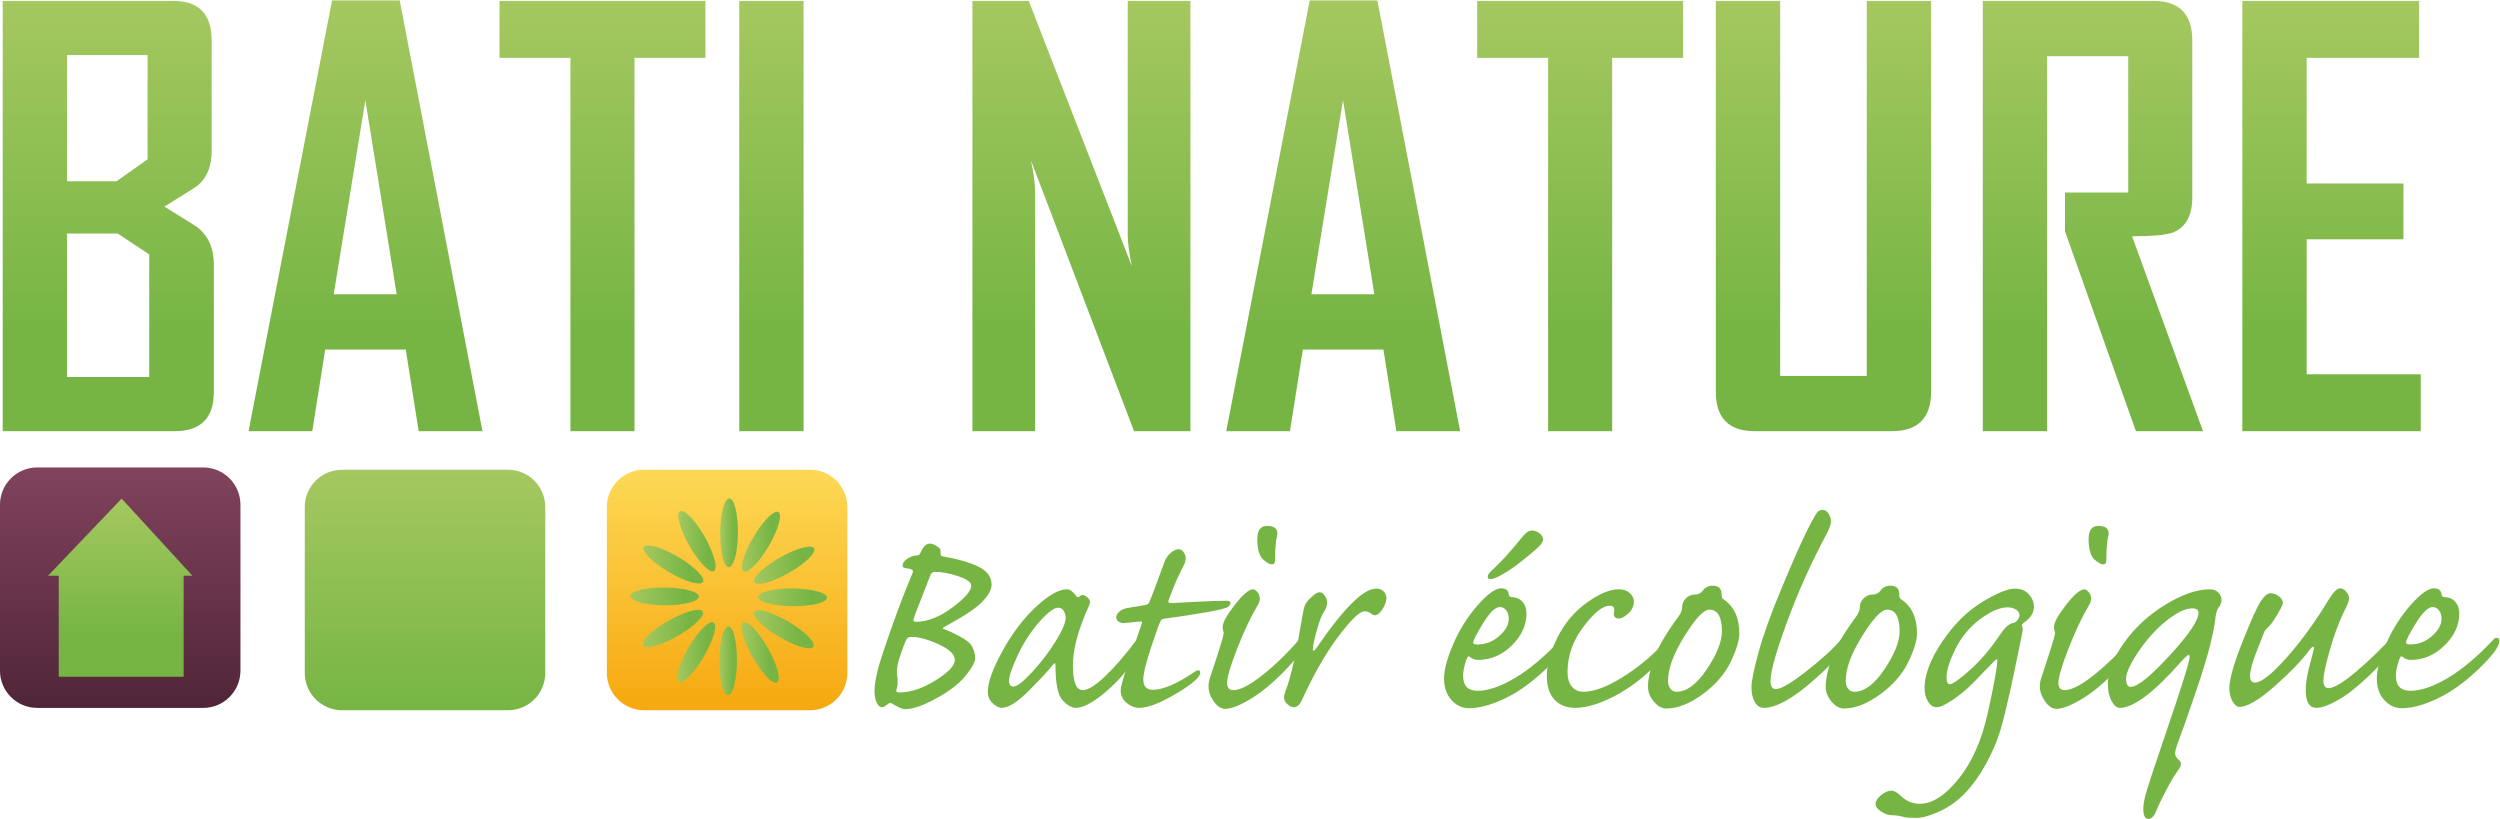 <?xml version="1.0" encoding="UTF-8" standalone="no"?>
<!-- Created with Inkscape (http://www.inkscape.org/) -->

<svg
   version="1.1"
   id="svg2"
   width="1433.265"
   height="469.374"
   viewBox="0 0 1433.265 469.374"
   sodipodi:docname="LogoBatiNature.svg"
   inkscape:version="1.1.2 (0a00cf5339, 2022-02-04)"
   xmlns:inkscape="http://www.inkscape.org/namespaces/inkscape"
   xmlns:sodipodi="http://sodipodi.sourceforge.net/DTD/sodipodi-0.dtd"
   xmlns="http://www.w3.org/2000/svg"
   xmlns:svg="http://www.w3.org/2000/svg">
  <defs
     id="defs6">
    <linearGradient
       x1="0"
       y1="0"
       x2="1"
       y2="0"
       gradientUnits="userSpaceOnUse"
       gradientTransform="matrix(0,185.055,185.055,0,103.941,456.748)"
       spreadMethod="pad"
       id="linearGradient28">
      <stop
         style="stop-opacity:1;stop-color:#76b544"
         offset="0"
         id="stop22" />
      <stop
         style="stop-opacity:1;stop-color:#76b544"
         offset="0.234"
         id="stop24" />
      <stop
         style="stop-opacity:1;stop-color:#a5c860"
         offset="1"
         id="stop26" />
    </linearGradient>
    <linearGradient
       x1="0"
       y1="0"
       x2="1"
       y2="0"
       gradientUnits="userSpaceOnUse"
       gradientTransform="matrix(0,185.291,185.291,0,214.62,456.748)"
       spreadMethod="pad"
       id="linearGradient50">
      <stop
         style="stop-opacity:1;stop-color:#76b544"
         offset="0"
         id="stop44" />
      <stop
         style="stop-opacity:1;stop-color:#76b544"
         offset="0.234"
         id="stop46" />
      <stop
         style="stop-opacity:1;stop-color:#a5c860"
         offset="1"
         id="stop48" />
    </linearGradient>
    <linearGradient
       x1="0"
       y1="0"
       x2="1"
       y2="0"
       gradientUnits="userSpaceOnUse"
       gradientTransform="matrix(0,185.055,185.055,0,316.489,456.748)"
       spreadMethod="pad"
       id="linearGradient72">
      <stop
         style="stop-opacity:1;stop-color:#76b544"
         offset="0"
         id="stop66" />
      <stop
         style="stop-opacity:1;stop-color:#76b544"
         offset="0.234"
         id="stop68" />
      <stop
         style="stop-opacity:1;stop-color:#a5c860"
         offset="1"
         id="stop70" />
    </linearGradient>
    <linearGradient
       x1="0"
       y1="0"
       x2="1"
       y2="0"
       gradientUnits="userSpaceOnUse"
       gradientTransform="matrix(0,185.055,185.055,0,389.151,456.748)"
       spreadMethod="pad"
       id="linearGradient94">
      <stop
         style="stop-opacity:1;stop-color:#76b544"
         offset="0"
         id="stop88" />
      <stop
         style="stop-opacity:1;stop-color:#76b544"
         offset="0.234"
         id="stop90" />
      <stop
         style="stop-opacity:1;stop-color:#a5c860"
         offset="1"
         id="stop92" />
    </linearGradient>
    <linearGradient
       x1="0"
       y1="0"
       x2="1"
       y2="0"
       gradientUnits="userSpaceOnUse"
       gradientTransform="matrix(0,185.055,185.055,0,522.474,456.748)"
       spreadMethod="pad"
       id="linearGradient116">
      <stop
         style="stop-opacity:1;stop-color:#76b544"
         offset="0"
         id="stop110" />
      <stop
         style="stop-opacity:1;stop-color:#76b544"
         offset="0.234"
         id="stop112" />
      <stop
         style="stop-opacity:1;stop-color:#a5c860"
         offset="1"
         id="stop114" />
    </linearGradient>
    <linearGradient
       x1="0"
       y1="0"
       x2="1"
       y2="0"
       gradientUnits="userSpaceOnUse"
       gradientTransform="matrix(0,185.291,185.291,0,635.103,456.748)"
       spreadMethod="pad"
       id="linearGradient138">
      <stop
         style="stop-opacity:1;stop-color:#76b544"
         offset="0"
         id="stop132" />
      <stop
         style="stop-opacity:1;stop-color:#76b544"
         offset="0.234"
         id="stop134" />
      <stop
         style="stop-opacity:1;stop-color:#a5c860"
         offset="1"
         id="stop136" />
    </linearGradient>
    <linearGradient
       x1="0"
       y1="0"
       x2="1"
       y2="0"
       gradientUnits="userSpaceOnUse"
       gradientTransform="matrix(0,185.055,185.055,0,736.972,456.748)"
       spreadMethod="pad"
       id="linearGradient160">
      <stop
         style="stop-opacity:1;stop-color:#76b544"
         offset="0"
         id="stop154" />
      <stop
         style="stop-opacity:1;stop-color:#76b544"
         offset="0.234"
         id="stop156" />
      <stop
         style="stop-opacity:1;stop-color:#a5c860"
         offset="1"
         id="stop158" />
    </linearGradient>
    <linearGradient
       x1="0"
       y1="0"
       x2="1"
       y2="0"
       gradientUnits="userSpaceOnUse"
       gradientTransform="matrix(0,185.055,185.055,0,841.62,456.748)"
       spreadMethod="pad"
       id="linearGradient182">
      <stop
         style="stop-opacity:1;stop-color:#76b544"
         offset="0"
         id="stop176" />
      <stop
         style="stop-opacity:1;stop-color:#76b544"
         offset="0.234"
         id="stop178" />
      <stop
         style="stop-opacity:1;stop-color:#a5c860"
         offset="1"
         id="stop180" />
    </linearGradient>
    <linearGradient
       x1="0"
       y1="0"
       x2="1"
       y2="0"
       gradientUnits="userSpaceOnUse"
       gradientTransform="matrix(0,185.055,185.055,0,957.501,456.748)"
       spreadMethod="pad"
       id="linearGradient204">
      <stop
         style="stop-opacity:1;stop-color:#76b544"
         offset="0"
         id="stop198" />
      <stop
         style="stop-opacity:1;stop-color:#76b544"
         offset="0.234"
         id="stop200" />
      <stop
         style="stop-opacity:1;stop-color:#a5c860"
         offset="1"
         id="stop202" />
    </linearGradient>
    <linearGradient
       x1="0"
       y1="0"
       x2="1"
       y2="0"
       gradientUnits="userSpaceOnUse"
       gradientTransform="matrix(0,185.055,185.055,0,1060.138,456.748)"
       spreadMethod="pad"
       id="linearGradient226">
      <stop
         style="stop-opacity:1;stop-color:#76b544"
         offset="0"
         id="stop220" />
      <stop
         style="stop-opacity:1;stop-color:#76b544"
         offset="0.234"
         id="stop222" />
      <stop
         style="stop-opacity:1;stop-color:#a5c860"
         offset="1"
         id="stop224" />
    </linearGradient>
    <clipPath
       clipPathUnits="userSpaceOnUse"
       id="clipPath236">
      <path
         d="M 0,841.89 H 1190.551 V 0 H 0 Z"
         id="path234" />
    </clipPath>
    <linearGradient
       x1="0"
       y1="0"
       x2="1"
       y2="0"
       gradientUnits="userSpaceOnUse"
       gradientTransform="matrix(0,103.433,103.433,0,240.17,336.741)"
       spreadMethod="pad"
       id="linearGradient314">
      <stop
         style="stop-opacity:1;stop-color:#76b544"
         offset="0"
         id="stop310" />
      <stop
         style="stop-opacity:1;stop-color:#a5c860"
         offset="1"
         id="stop312" />
    </linearGradient>
    <linearGradient
       x1="0"
       y1="0"
       x2="1"
       y2="0"
       gradientUnits="userSpaceOnUse"
       gradientTransform="matrix(0,103.433,103.433,0,370.09,336.741)"
       spreadMethod="pad"
       id="linearGradient334">
      <stop
         style="stop-opacity:1;stop-color:#f6a80f"
         offset="0"
         id="stop330" />
      <stop
         style="stop-opacity:1;stop-color:#fdd956"
         offset="1"
         id="stop332" />
    </linearGradient>
    <linearGradient
       x1="0"
       y1="0"
       x2="1"
       y2="0"
       gradientUnits="userSpaceOnUse"
       gradientTransform="matrix(7.63,0,0,-7.63,367.117,413.029)"
       spreadMethod="pad"
       id="linearGradient356">
      <stop
         style="stop-opacity:1;stop-color:#a5c860"
         offset="0"
         id="stop350" />
      <stop
         style="stop-opacity:1;stop-color:#76b544"
         offset="0.766"
         id="stop352" />
      <stop
         style="stop-opacity:1;stop-color:#76b544"
         offset="1"
         id="stop354" />
    </linearGradient>
    <linearGradient
       x1="0"
       y1="0"
       x2="1"
       y2="0"
       gradientUnits="userSpaceOnUse"
       gradientTransform="matrix(16.023,0,0,-16.023,349.129,409.444)"
       spreadMethod="pad"
       id="linearGradient378">
      <stop
         style="stop-opacity:1;stop-color:#a5c860"
         offset="0"
         id="stop372" />
      <stop
         style="stop-opacity:1;stop-color:#76b544"
         offset="0.766"
         id="stop374" />
      <stop
         style="stop-opacity:1;stop-color:#76b544"
         offset="1"
         id="stop376" />
    </linearGradient>
    <linearGradient
       x1="0"
       y1="0"
       x2="1"
       y2="0"
       gradientUnits="userSpaceOnUse"
       gradientTransform="matrix(25.777,0,0,-25.777,334.097,399.441)"
       spreadMethod="pad"
       id="linearGradient400">
      <stop
         style="stop-opacity:1;stop-color:#a5c860"
         offset="0"
         id="stop394" />
      <stop
         style="stop-opacity:1;stop-color:#76b544"
         offset="0.766"
         id="stop396" />
      <stop
         style="stop-opacity:1;stop-color:#76b544"
         offset="1"
         id="stop398" />
    </linearGradient>
    <linearGradient
       x1="0"
       y1="0"
       x2="1"
       y2="0"
       gradientUnits="userSpaceOnUse"
       gradientTransform="matrix(29.561,0,0,-29.561,328.418,385.701)"
       spreadMethod="pad"
       id="linearGradient422">
      <stop
         style="stop-opacity:1;stop-color:#a5c860"
         offset="0"
         id="stop416" />
      <stop
         style="stop-opacity:1;stop-color:#76b544"
         offset="0.766"
         id="stop418" />
      <stop
         style="stop-opacity:1;stop-color:#76b544"
         offset="1"
         id="stop420" />
    </linearGradient>
    <linearGradient
       x1="0"
       y1="0"
       x2="1"
       y2="0"
       gradientUnits="userSpaceOnUse"
       gradientTransform="matrix(25.99,0,0,-25.99,333.785,371.909)"
       spreadMethod="pad"
       id="linearGradient444">
      <stop
         style="stop-opacity:1;stop-color:#a5c860"
         offset="0"
         id="stop438" />
      <stop
         style="stop-opacity:1;stop-color:#76b544"
         offset="0.766"
         id="stop440" />
      <stop
         style="stop-opacity:1;stop-color:#76b544"
         offset="1"
         id="stop442" />
    </linearGradient>
    <linearGradient
       x1="0"
       y1="0"
       x2="1"
       y2="0"
       gradientUnits="userSpaceOnUse"
       gradientTransform="matrix(16.364,0,0,-16.364,348.602,361.755)"
       spreadMethod="pad"
       id="linearGradient466">
      <stop
         style="stop-opacity:1;stop-color:#a5c860"
         offset="0"
         id="stop460" />
      <stop
         style="stop-opacity:1;stop-color:#76b544"
         offset="0.766"
         id="stop462" />
      <stop
         style="stop-opacity:1;stop-color:#76b544"
         offset="1"
         id="stop464" />
    </linearGradient>
    <linearGradient
       x1="0"
       y1="0"
       x2="1"
       y2="0"
       gradientUnits="userSpaceOnUse"
       gradientTransform="matrix(7.631,0,0,-7.631,366.709,357.966)"
       spreadMethod="pad"
       id="linearGradient488">
      <stop
         style="stop-opacity:1;stop-color:#a5c860"
         offset="0"
         id="stop482" />
      <stop
         style="stop-opacity:1;stop-color:#76b544"
         offset="0.766"
         id="stop484" />
      <stop
         style="stop-opacity:1;stop-color:#76b544"
         offset="1"
         id="stop486" />
    </linearGradient>
    <linearGradient
       x1="0"
       y1="0"
       x2="1"
       y2="0"
       gradientUnits="userSpaceOnUse"
       gradientTransform="matrix(16.021,0,0,-16.021,376.306,361.549)"
       spreadMethod="pad"
       id="linearGradient510">
      <stop
         style="stop-opacity:1;stop-color:#a5c860"
         offset="0"
         id="stop504" />
      <stop
         style="stop-opacity:1;stop-color:#76b544"
         offset="0.766"
         id="stop506" />
      <stop
         style="stop-opacity:1;stop-color:#76b544"
         offset="1"
         id="stop508" />
    </linearGradient>
    <linearGradient
       x1="0"
       y1="0"
       x2="1"
       y2="0"
       gradientUnits="userSpaceOnUse"
       gradientTransform="matrix(25.783,0,0,-25.783,381.579,371.553)"
       spreadMethod="pad"
       id="linearGradient532">
      <stop
         style="stop-opacity:1;stop-color:#a5c860"
         offset="0"
         id="stop526" />
      <stop
         style="stop-opacity:1;stop-color:#76b544"
         offset="0.766"
         id="stop528" />
      <stop
         style="stop-opacity:1;stop-color:#76b544"
         offset="1"
         id="stop530" />
    </linearGradient>
    <linearGradient
       x1="0"
       y1="0"
       x2="1"
       y2="0"
       gradientUnits="userSpaceOnUse"
       gradientTransform="matrix(29.562,0,0,-29.562,383.481,385.292)"
       spreadMethod="pad"
       id="linearGradient554">
      <stop
         style="stop-opacity:1;stop-color:#a5c860"
         offset="0"
         id="stop548" />
      <stop
         style="stop-opacity:1;stop-color:#76b544"
         offset="0.766"
         id="stop550" />
      <stop
         style="stop-opacity:1;stop-color:#76b544"
         offset="1"
         id="stop552" />
    </linearGradient>
    <linearGradient
       x1="0"
       y1="0"
       x2="1"
       y2="0"
       gradientUnits="userSpaceOnUse"
       gradientTransform="matrix(25.994,0,0,-25.994,381.675,399.086)"
       spreadMethod="pad"
       id="linearGradient576">
      <stop
         style="stop-opacity:1;stop-color:#a5c860"
         offset="0"
         id="stop570" />
      <stop
         style="stop-opacity:1;stop-color:#76b544"
         offset="0.766"
         id="stop572" />
      <stop
         style="stop-opacity:1;stop-color:#76b544"
         offset="1"
         id="stop574" />
    </linearGradient>
    <linearGradient
       x1="0"
       y1="0"
       x2="1"
       y2="0"
       gradientUnits="userSpaceOnUse"
       gradientTransform="matrix(16.369,0,0,-16.369,376.488,409.24)"
       spreadMethod="pad"
       id="linearGradient598">
      <stop
         style="stop-opacity:1;stop-color:#a5c860"
         offset="0"
         id="stop592" />
      <stop
         style="stop-opacity:1;stop-color:#76b544"
         offset="0.766"
         id="stop594" />
      <stop
         style="stop-opacity:1;stop-color:#76b544"
         offset="1"
         id="stop596" />
    </linearGradient>
    <linearGradient
       x1="0"
       y1="0"
       x2="1"
       y2="0"
       gradientUnits="userSpaceOnUse"
       gradientTransform="matrix(0,103.433,103.433,0,109.075,337.728)"
       spreadMethod="pad"
       id="linearGradient618">
      <stop
         style="stop-opacity:1;stop-color:#502538"
         offset="0"
         id="stop614" />
      <stop
         style="stop-opacity:1;stop-color:#81435d"
         offset="1"
         id="stop616" />
    </linearGradient>
    <linearGradient
       x1="0"
       y1="0"
       x2="1"
       y2="0"
       gradientUnits="userSpaceOnUse"
       gradientTransform="matrix(0,76.597,76.597,0,109.072,351.146)"
       spreadMethod="pad"
       id="linearGradient640">
      <stop
         style="stop-opacity:1;stop-color:#76b544"
         offset="0"
         id="stop634" />
      <stop
         style="stop-opacity:1;stop-color:#76b544"
         offset="0.234"
         id="stop636" />
      <stop
         style="stop-opacity:1;stop-color:#a5c860"
         offset="1"
         id="stop638" />
    </linearGradient>
  </defs>
  <sodipodi:namedview
     id="namedview4"
     pagecolor="#ffffff"
     bordercolor="#000000"
     borderopacity="0.25"
     inkscape:showpageshadow="2"
     inkscape:pageopacity="0.0"
     inkscape:pagecheckerboard="0"
     inkscape:deskcolor="#d1d1d1"
     inkscape:pageshadow="0"
     showgrid="false"
     inkscape:zoom="0.74839359"
     inkscape:cx="717.53688"
     inkscape:cy="295.96726"
     inkscape:window-width="2515"
     inkscape:window-height="1379"
     inkscape:window-x="45"
     inkscape:window-y="30"
     inkscape:window-maximized="1"
     inkscape:current-layer="g8" />
  <g
     id="g8"
     inkscape:groupmode="layer"
     inkscape:label="LogoValideVecto"
     transform="matrix(1.333,0,0,-1.333,-76.479,856.051)">
    <g
       id="g10">
      <g
         id="g12">
        <g
           id="g18">
          <g
             id="g20">
            <path
               d="M 58.535,641.803 V 456.748 h 73.904 c 11.273,0 16.909,5.636 16.909,16.908 v 0 54.984 c 0,6.465 -2.129,11.55 -6.386,15.254 v 0 c -0.551,0.552 -5.518,3.706 -14.899,9.459 v 0 c 9.066,5.598 13.874,8.633 14.427,9.106 v 0 c 3.941,3.469 5.912,8.356 5.912,14.664 v 0 47.652 c 0,11.351 -5.478,17.028 -16.436,17.028 v 0 z m 27.668,-23.296 h 34.648 v -44.815 l -13.362,-9.459 H 86.203 Z m 0,-76.74 h 21.759 L 121.56,532.78 V 480.042 H 86.203 Z"
               style="fill:url(#linearGradient28);stroke:none"
               id="path30" />
          </g>
        </g>
      </g>
    </g>
    <g
       id="g32">
      <g
         id="g34">
        <g
           id="g40">
          <g
             id="g42">
            <path
               d="M 200.193,642.038 164.365,457.221 v -0.473 h 27.315 l 5.559,35.118 h 34.645 l 5.557,-35.118 h 27.433 l -35.591,185.29 z m 14.308,-42.922 13.48,-83.482 h -27.078 z"
               style="fill:url(#linearGradient50);stroke:none"
               id="path52" />
          </g>
        </g>
      </g>
    </g>
    <g
       id="g54">
      <g
         id="g56">
        <g
           id="g62">
          <g
             id="g64">
            <path
               d="m 272.205,641.803 v -24.479 h 30.508 V 456.748 h 27.552 v 160.576 h 30.507 v 24.479 z"
               style="fill:url(#linearGradient72);stroke:none"
               id="path74" />
          </g>
        </g>
      </g>
    </g>
    <g
       id="g76">
      <g
         id="g78">
        <g
           id="g84">
          <g
             id="g86">
            <path
               d="m 375.316,456.748 h 27.67 v 185.054 h -27.67 z"
               style="fill:url(#linearGradient94);stroke:none"
               id="path96" />
          </g>
        </g>
      </g>
    </g>
    <g
       id="g98">
      <g
         id="g100">
        <g
           id="g106">
          <g
             id="g108">
            <path
               d="M 542.398,641.803 V 541.057 c 0,-3.231 0.591,-7.687 1.774,-13.363 v 0 L 499.83,641.803 H 475.589 V 456.748 h 26.96 v 103.11 c 0,3.232 -0.59,7.686 -1.774,13.362 v 0 l 44.342,-116.472 h 24.241 v 185.055 z"
               style="fill:url(#linearGradient116);stroke:none"
               id="path118" />
          </g>
        </g>
      </g>
    </g>
    <g
       id="g120">
      <g
         id="g122">
        <g
           id="g128">
          <g
             id="g130">
            <path
               d="M 620.677,642.038 584.849,457.221 v -0.473 h 27.315 l 5.556,35.118 h 34.647 l 5.558,-35.118 h 27.432 l -35.592,185.29 z m 14.307,-42.922 13.48,-83.482 h -27.079 z"
               style="fill:url(#linearGradient138);stroke:none"
               id="path140" />
          </g>
        </g>
      </g>
    </g>
    <g
       id="g142">
      <g
         id="g144">
        <g
           id="g150">
          <g
             id="g152">
            <path
               d="m 692.689,641.803 v -24.479 h 30.507 V 456.748 h 27.551 v 160.576 h 30.508 v 24.479 z"
               style="fill:url(#linearGradient160);stroke:none"
               id="path162" />
          </g>
        </g>
      </g>
    </g>
    <g
       id="g164">
      <g
         id="g166">
        <g
           id="g172">
          <g
             id="g174">
            <path
               d="M 860.244,641.803 V 480.514 H 822.995 V 641.803 H 795.326 V 473.656 c 0,-11.272 5.597,-16.908 16.791,-16.908 v 0 h 58.769 c 11.351,0 17.027,5.636 17.027,16.908 v 0 168.147 z"
               style="fill:url(#linearGradient182);stroke:none"
               id="path184" />
          </g>
        </g>
      </g>
    </g>
    <g
       id="g186">
      <g
         id="g188">
        <g
           id="g194">
          <g
             id="g196">
            <path
               d="M 910.143,641.803 V 456.748 h 27.67 v 161.286 h 34.883 v -58.649 h -27.197 v -16.673 l 30.508,-85.964 h 28.851 l -30.506,83.836 c 9.143,0 15.135,0.591 17.973,1.774 v 0 c 5.281,2.286 7.922,7.331 7.922,15.134 v 0 67.283 c 0,11.351 -5.559,17.028 -16.672,17.028 v 0 z"
               style="fill:url(#linearGradient204);stroke:none"
               id="path206" />
          </g>
        </g>
      </g>
    </g>
    <g
       id="g208">
      <g
         id="g210">
        <g
           id="g216">
          <g
             id="g218">
            <path
               d="M 1021.768,641.803 V 456.748 h 76.74 v 24.477 h -49.07 v 58.057 h 41.622 v 24.004 h -41.622 v 54.038 h 48.361 v 24.479 z"
               style="fill:url(#linearGradient226);stroke:none"
               id="path228" />
          </g>
        </g>
      </g>
    </g>
    <g
       id="g230">
      <g
         id="g232"
         clip-path="url(#clipPath236)">
        <g
           id="g238"
           transform="translate(451.358,374.767)">
          <path
             d="m 0,0 c 4.85,0 10.018,2.023 15.504,6.074 5.485,4.049 8.228,7.204 8.228,9.465 0,1.459 -1.86,2.813 -5.58,4.062 -3.72,1.247 -7.04,1.871 -9.959,1.871 -1.036,0 -1.719,-0.494 -2.048,-1.484 L 2.26,10.029 C 0,4.379 -1.13,1.294 -1.13,0.776 -1.13,0.258 -0.754,0 0,0 m -7.063,-30.372 c 4.708,0 9.841,1.718 15.397,5.156 5.556,3.437 8.335,6.38 8.335,8.829 0,2.354 -2.319,4.591 -6.957,6.71 -4.639,2.119 -8.535,3.179 -11.69,3.179 -0.847,0 -1.472,-0.212 -1.872,-0.636 -0.4,-0.424 -1.235,-2.437 -2.507,-6.039 -1.271,-3.602 -1.907,-6.322 -1.907,-8.158 0,-0.612 0.071,-1.319 0.212,-2.119 0.094,-0.378 0.141,-1.554 0.141,-3.531 l -0.635,-2.755 c 0,-0.424 0.494,-0.636 1.483,-0.636 m 17.658,59.261 c 0,-0.424 0.376,-0.684 1.13,-0.778 6.262,-1.084 11.289,-2.543 15.08,-4.379 3.79,-1.836 5.686,-4.426 5.686,-7.769 0,-2.073 -1.331,-4.51 -3.991,-7.311 C 25.839,5.85 20.436,2.26 12.29,-2.119 c -0.519,-0.282 -0.777,-0.519 -0.777,-0.706 0,-0.142 0.258,-0.283 0.777,-0.424 1.318,-0.424 3.437,-1.402 6.357,-2.932 2.919,-1.53 4.779,-3.085 5.58,-4.662 0.8,-1.578 1.201,-3.19 1.201,-4.838 0,-1.601 -1.354,-4.086 -4.062,-7.452 -2.708,-3.367 -6.898,-6.616 -12.572,-9.747 -5.675,-3.131 -10.207,-4.697 -13.597,-4.697 -1.084,0 -2.92,0.802 -5.51,2.402 -0.235,0.188 -0.471,0.282 -0.706,0.282 -0.423,0 -1.036,-0.33 -1.836,-0.989 -0.565,-0.564 -1.225,-0.847 -1.978,-0.847 -0.706,0 -1.389,0.613 -2.048,1.836 -0.66,1.224 -0.989,2.943 -0.989,5.157 0,1.977 0.376,4.626 1.13,7.946 0.753,3.319 2.837,9.782 6.251,19.389 3.414,9.605 6.345,17.234 8.794,22.884 0.235,0.565 0.353,0.989 0.353,1.272 0,0.658 -0.966,1.082 -2.896,1.271 -1.036,0.094 -1.554,0.47 -1.554,1.13 0,1.082 0.694,2.083 2.084,3.002 1.388,0.918 2.766,1.377 4.132,1.377 0.706,0 1.224,0.424 1.554,1.272 1.035,2.543 2.354,3.814 3.955,3.814 0.894,0 1.837,-0.33 2.825,-0.989 0.99,-0.66 1.542,-1.143 1.66,-1.448 0.117,-0.307 0.177,-1.072 0.177,-2.295"
             style="fill:#76b544;fill-opacity:1;fill-rule:nonzero;stroke:none"
             id="path240" />
        </g>
        <g
           id="g242"
           transform="translate(515.701,376.462)">
          <path
             d="m 0,0 c 0,1.035 -0.271,2.023 -0.812,2.966 -0.542,0.941 -1.355,1.413 -2.437,1.413 -1.743,0 -4.403,-2.002 -7.981,-6.004 -3.58,-4.003 -6.664,-8.735 -9.253,-14.197 -2.591,-5.463 -3.885,-9.206 -3.885,-11.231 0,-1.648 0.636,-2.471 1.907,-2.471 1.554,0 4.296,2.141 8.229,6.426 3.931,4.286 7.286,8.7 10.065,13.244 C -1.39,-5.31 0,-2.025 0,0 m -33.479,-31.644 c 0,3.909 2.094,9.688 6.286,17.34 4.19,7.652 8.993,13.996 14.408,19.036 5.415,5.039 9.865,7.558 13.35,7.558 1.224,0 2.543,-0.943 3.956,-2.826 0.093,-0.377 0.353,-0.565 0.776,-0.565 0.236,0 0.448,0.094 0.636,0.283 0.47,0.423 0.942,0.635 1.413,0.635 0.517,0 1.165,-0.317 1.942,-0.953 0.777,-0.635 1.166,-1.306 1.166,-2.013 0,-0.424 -0.141,-0.965 -0.424,-1.624 -4.615,-10.171 -6.922,-18.695 -6.922,-25.57 0,-7.158 1.413,-10.736 4.238,-10.736 2.26,0 5.485,2.001 9.676,6.004 4.191,4.002 8.641,9.158 13.35,15.469 0.565,0.706 1.083,1.059 1.554,1.059 0.753,0 1.13,-0.518 1.13,-1.554 0,-1.79 -1.624,-5.039 -4.874,-9.747 -3.249,-4.71 -7.299,-9.03 -12.148,-12.962 -4.851,-3.931 -8.736,-5.897 -11.655,-5.897 -1.79,0 -3.697,1.095 -5.721,3.284 -2.025,2.19 -3.037,7.216 -3.037,15.08 0,0.566 -0.095,0.848 -0.283,0.848 -0.189,0 -0.471,-0.236 -0.847,-0.706 -1.837,-2.356 -5.239,-6.028 -10.207,-11.019 -4.968,-4.992 -8.911,-7.487 -11.83,-7.487 -1.084,0 -2.344,0.636 -3.779,1.907 -1.437,1.272 -2.154,2.989 -2.154,5.156"
             style="fill:#76b544;fill-opacity:1;fill-rule:nonzero;stroke:none"
             id="path244" />
        </g>
        <g
           id="g246"
           transform="translate(549.108,349.974)">
          <path
             d="m 0,0 c 0,-2.967 1.365,-4.45 4.097,-4.45 4.425,0 10.5,2.637 18.223,7.911 0.47,0.329 0.894,0.494 1.271,0.494 0.565,0 0.848,-0.377 0.848,-1.13 0,-1.837 -3.426,-4.803 -10.277,-8.899 -6.851,-4.097 -12.184,-6.146 -15.998,-6.146 -1.837,0 -3.615,0.706 -5.333,2.119 -1.72,1.413 -2.578,3.202 -2.578,5.369 0,1.459 0.871,4.708 2.613,9.747 l 6.286,18.506 c 0.188,0.423 0.283,0.752 0.283,0.988 0,0.283 -0.236,0.424 -0.706,0.424 -0.33,0 -1.766,-0.141 -4.309,-0.424 -1.649,-0.189 -2.59,-0.282 -2.825,-0.282 -0.895,0 -1.66,0.235 -2.296,0.706 -0.635,0.47 -0.953,1.059 -0.953,1.766 0,0.752 0.388,1.53 1.165,2.33 0.777,0.801 1.966,1.366 3.567,1.696 5.132,0.8 7.922,1.282 8.37,1.448 0.447,0.164 0.823,0.529 1.13,1.095 0.306,0.565 1.424,3.461 3.355,8.687 1.554,4.332 2.625,7.251 3.214,8.759 0.588,1.507 1.483,2.765 2.684,3.778 1.201,1.013 2.295,1.519 3.284,1.519 0.894,0 1.636,-0.436 2.225,-1.307 0.589,-0.871 0.883,-1.73 0.883,-2.578 0,-0.847 -0.236,-1.766 -0.706,-2.754 -1.649,-3.155 -3.191,-6.498 -4.626,-10.03 -1.437,-3.531 -2.155,-5.509 -2.155,-5.933 0,-0.378 0.518,-0.565 1.554,-0.565 l 12.008,0.635 c 4.425,0.236 8.287,0.354 11.583,0.354 1.083,0 1.625,-0.33 1.625,-0.989 0,-0.424 -0.33,-0.943 -0.989,-1.554 -0.66,-0.612 -3.756,-1.401 -9.288,-2.366 C 21.695,27.958 15.822,27.052 9.606,26.204 8.617,26.109 7.946,25.874 7.593,25.498 7.24,25.121 5.886,21.425 3.532,14.409 1.177,7.392 0,2.589 0,0"
             style="fill:#76b544;fill-opacity:1;fill-rule:nonzero;stroke:none"
             id="path248" />
        </g>
        <g
           id="g250"
           transform="translate(598.129,410.506)">
          <path
             d="m 0,0 c 0,3.673 1.413,5.51 4.238,5.51 2.918,0 4.379,-1.084 4.379,-3.249 0,-0.33 -0.047,-0.66 -0.14,-0.99 C 7.91,-1.083 7.629,-4.567 7.629,-9.182 c 0,-1.225 -0.449,-1.837 -1.343,-1.837 -1.036,0 -2.343,0.743 -3.92,2.226 C 0.788,-7.31 0,-4.379 0,0 m 23.592,-40.26 c 0,-2.355 -2.932,-6.781 -8.795,-13.279 -5.861,-6.498 -11.396,-11.396 -16.598,-14.691 -5.204,-3.295 -9.218,-4.945 -12.043,-4.945 -1.743,0 -3.367,1.06 -4.874,3.179 -1.508,2.119 -2.26,4.284 -2.26,6.498 0,1.224 0.212,2.472 0.636,3.743 3.907,11.678 5.862,18.012 5.862,19 0,0.377 -0.07,0.777 -0.212,1.201 -0.141,0.566 -0.212,1.083 -0.212,1.554 0,1.931 1.742,5.121 5.227,9.571 3.484,4.45 6.098,6.675 7.841,6.675 0.518,0 1.13,-0.389 1.836,-1.166 0.706,-0.776 1.06,-1.73 1.06,-2.86 0,-0.896 -0.26,-1.766 -0.778,-2.614 -3.108,-5.226 -6.098,-11.537 -8.97,-18.929 -2.873,-7.394 -4.309,-12.267 -4.309,-14.621 0,-2.119 0.894,-3.179 2.684,-3.179 3.202,0 7.876,2.555 14.021,7.664 6.146,5.108 11.878,10.983 17.198,17.623 0.612,0.752 1.155,1.13 1.625,1.13 0.707,0 1.061,-0.519 1.061,-1.554"
             style="fill:#76b544;fill-opacity:1;fill-rule:nonzero;stroke:none"
             id="path252" />
        </g>
        <g
           id="g254"
           transform="translate(622.355,362.335)">
          <path
             d="m 0,0 c 0.283,0 0.707,0.424 1.271,1.271 11.584,16.953 20.107,25.428 25.57,25.428 1.365,0 2.447,-0.388 3.249,-1.166 0.8,-0.776 1.2,-1.754 1.2,-2.93 0,-1.46 -0.564,-3.05 -1.694,-4.768 -1.131,-1.72 -2.238,-2.578 -3.321,-2.578 -0.423,0 -0.8,0.14 -1.129,0.424 -1.037,0.847 -2.12,1.271 -3.25,1.271 -2.072,0 -5.816,-3.592 -11.23,-10.771 C 5.25,-1.001 0,-10.171 -5.085,-21.331 c -0.942,-1.978 -2.073,-2.967 -3.391,-2.967 -0.895,0 -1.825,0.424 -2.79,1.272 -0.965,0.847 -1.448,1.812 -1.448,2.896 0,0.8 0.235,1.812 0.707,3.037 2.165,5.462 4.521,15.915 7.063,31.361 0.423,2.73 0.859,4.567 1.306,5.509 0.448,0.942 1.378,2.072 2.79,3.391 1.413,1.317 2.543,1.978 3.391,1.978 0.895,0 1.66,-0.507 2.296,-1.519 0.636,-1.014 0.953,-2.014 0.953,-3.002 0,-1.226 -0.471,-2.543 -1.412,-3.956 C 3.343,15.068 2.296,12.29 1.236,8.335 0.177,4.379 -0.353,1.837 -0.353,0.706 -0.353,0.235 -0.236,0 0,0"
             style="fill:#76b544;fill-opacity:1;fill-rule:nonzero;stroke:none"
             id="path256" />
        </g>
        <g
           id="g258"
           transform="translate(698.495,393.131)">
          <path
             d="m 0,0 c -0.848,0 -1.271,0.282 -1.271,0.848 0,0.847 0.469,1.695 1.412,2.543 3.956,3.577 8.428,8.475 13.421,14.691 1.459,1.883 2.871,2.825 4.237,2.825 1.13,0 2.201,-0.413 3.214,-1.236 1.011,-0.824 1.518,-1.66 1.518,-2.508 0,-0.564 -0.271,-1.248 -0.812,-2.048 C 21.177,14.314 19.247,12.548 15.927,9.817 12.607,7.086 9.841,5.015 7.628,3.603 5.414,2.189 3.719,1.236 2.542,0.741 1.365,0.247 0.518,0 0,0 m -7.487,-27.335 c 0,-0.519 0.611,-0.776 1.836,-0.776 3.437,0 6.534,1.2 9.288,3.601 2.755,2.402 4.133,4.874 4.133,7.417 0,1.554 -0.378,2.79 -1.131,3.708 -0.753,0.918 -1.649,1.377 -2.684,1.377 -1.932,0 -4.32,-2.295 -7.169,-6.887 -2.849,-4.59 -4.273,-7.405 -4.273,-8.44 m -1.837,-28.183 c -2.92,0 -5.439,1.178 -7.558,3.533 -2.118,2.353 -3.178,5.414 -3.178,9.181 0,3.72 1.318,8.664 3.956,14.833 2.636,6.168 6.109,11.713 10.417,16.634 4.309,4.92 7.71,7.382 10.208,7.382 1.977,0 3.059,-0.848 3.249,-2.543 0,-0.848 0.564,-1.272 1.695,-1.272 1.741,-0.094 3.166,-0.777 4.272,-2.048 1.107,-1.272 1.66,-2.944 1.66,-5.015 0,-4.991 -2.107,-9.56 -6.321,-13.702 C 4.861,-32.68 0,-34.751 -5.51,-34.751 c -1.224,0 -2.355,0.424 -3.39,1.272 -0.236,0.187 -0.424,0.282 -0.565,0.282 -0.424,0 -0.931,-1.049 -1.518,-3.144 -0.59,-2.096 -0.883,-3.826 -0.883,-5.191 0,-4.333 2.071,-6.498 6.215,-6.498 4.567,0 9.96,1.847 16.174,5.545 6.216,3.696 12.691,9.146 19.425,16.351 0.565,0.612 1.082,0.918 1.554,0.918 0.752,0 1.13,-0.494 1.13,-1.483 0,-2.26 -2.932,-6.216 -8.794,-11.866 -5.862,-5.651 -11.737,-9.889 -17.623,-12.714 -5.887,-2.825 -11.066,-4.239 -15.539,-4.239"
             style="fill:#76b544;fill-opacity:1;fill-rule:nonzero;stroke:none"
             id="path260" />
        </g>
        <g
           id="g262"
           transform="translate(722.649,351.458)">
          <path
             d="m 0,0 c 0,5.038 1.542,10.605 4.626,16.704 3.084,6.098 7.286,11.054 12.608,14.868 5.321,3.815 9.889,5.722 13.703,5.722 1.978,0 3.555,-0.542 4.732,-1.625 1.177,-1.084 1.767,-2.331 1.767,-3.743 0,-1.837 -0.79,-3.497 -2.367,-4.98 -1.578,-1.483 -2.956,-2.225 -4.132,-2.225 -1.413,0 -2.119,0.729 -2.119,2.189 l 0.212,1.484 c 0,1.224 -0.683,1.836 -2.049,1.836 -2.919,0 -6.664,-3.014 -11.23,-9.041 C 11.183,15.161 8.899,8.663 8.899,1.695 c 0,-2.684 0.624,-4.768 1.872,-6.251 1.248,-1.483 2.884,-2.225 4.91,-2.225 4.52,0 10.076,2.049 16.669,6.145 6.591,4.097 12.336,8.782 17.234,14.056 0.659,0.659 1.224,0.988 1.695,0.988 0.659,0 0.989,-0.518 0.989,-1.554 0,-2.213 -2.708,-5.803 -8.122,-10.771 -5.417,-4.968 -11.019,-8.841 -16.811,-11.619 -5.792,-2.778 -10.855,-4.167 -15.187,-4.167 -3.672,0 -6.616,1.166 -8.829,3.496 C 1.105,-7.876 0,-4.475 0,0"
             style="fill:#76b544;fill-opacity:1;fill-rule:nonzero;stroke:none"
             id="path264" />
        </g>
        <g
           id="g266"
           transform="translate(792.575,379.993)">
          <path
             d="m 0,0 c -2.449,0 -6.028,-3.791 -10.736,-11.372 -4.709,-7.582 -7.064,-13.962 -7.064,-19.142 0,-1.46 0.341,-2.625 1.025,-3.496 0.681,-0.872 1.564,-1.306 2.648,-1.306 4.332,0 8.663,3.224 12.996,9.676 4.332,6.452 6.498,11.89 6.498,16.317 C 5.367,-3.107 3.577,0 0,0 m -18.647,-42.521 c -1.79,0 -3.532,0.978 -5.227,2.931 -1.695,1.954 -2.543,4.133 -2.543,6.534 0,3.013 0.8,6.898 2.401,11.655 1.601,4.755 5.132,10.852 10.595,18.294 1.131,1.412 1.695,2.871 1.695,4.378 0,1.318 0.541,2.519 1.625,3.603 1.082,1.082 2.377,1.624 3.885,1.624 1.365,0 2.447,0.518 3.249,1.554 1.082,1.507 2.543,2.261 4.379,2.261 2.543,0 3.815,-1.226 3.815,-3.673 0,-1.13 0.235,-1.837 0.706,-2.119 4.614,-3.014 6.921,-7.912 6.921,-14.692 0,-3.061 -1.248,-7.182 -3.743,-12.361 -2.497,-5.18 -6.522,-9.807 -12.078,-13.879 -5.556,-4.073 -10.784,-6.11 -15.68,-6.11"
             style="fill:#76b544;fill-opacity:1;fill-rule:nonzero;stroke:none"
             id="path268" />
        </g>
        <g
           id="g270"
           transform="translate(815.882,337.755)">
          <path
             d="m 0,0 c -1.554,0 -2.814,0.837 -3.779,2.508 -0.966,1.671 -1.448,3.802 -1.448,6.391 0,2.497 0.989,7.405 2.966,14.728 1.979,7.321 5.357,16.715 10.136,28.182 4.779,11.465 8.405,19.659 10.878,24.58 2.472,4.92 4.037,7.616 4.697,8.088 0.658,0.47 1.271,0.706 1.836,0.706 1.083,0 1.966,-0.554 2.649,-1.66 0.682,-1.107 1.024,-2.179 1.024,-3.213 0,-1.272 -0.612,-3.085 -1.836,-5.44 C 20.529,62.58 14.855,49.96 10.101,37.012 5.344,24.062 2.967,15.633 2.967,11.725 c 0,-2.449 0.752,-3.673 2.26,-3.673 2.212,0 6.674,2.625 13.384,7.876 6.71,5.25 11.761,9.924 15.151,14.02 0.565,0.659 1.083,0.989 1.554,0.989 0.659,0 0.989,-0.495 0.989,-1.483 0,-2.873 -4.674,-8.5 -14.021,-16.882 C 12.937,4.19 5.509,0 0,0"
             style="fill:#76b544;fill-opacity:1;fill-rule:nonzero;stroke:none"
             id="path272" />
        </g>
        <g
           id="g274"
           transform="translate(868.997,379.993)">
          <path
             d="m 0,0 c -2.449,0 -6.028,-3.791 -10.736,-11.372 -4.709,-7.582 -7.064,-13.962 -7.064,-19.142 0,-1.46 0.341,-2.625 1.025,-3.496 0.681,-0.872 1.564,-1.306 2.648,-1.306 4.332,0 8.663,3.224 12.996,9.676 4.332,6.452 6.498,11.89 6.498,16.317 C 5.367,-3.107 3.577,0 0,0 m -18.647,-42.521 c -1.79,0 -3.532,0.978 -5.227,2.931 -1.695,1.954 -2.543,4.133 -2.543,6.534 0,3.013 0.8,6.898 2.401,11.655 1.601,4.755 5.132,10.852 10.595,18.294 1.131,1.412 1.695,2.871 1.695,4.378 0,1.318 0.541,2.519 1.625,3.603 1.082,1.082 2.377,1.624 3.885,1.624 1.365,0 2.447,0.518 3.249,1.554 1.082,1.507 2.543,2.261 4.379,2.261 2.543,0 3.815,-1.226 3.815,-3.673 0,-1.13 0.235,-1.837 0.706,-2.119 4.614,-3.014 6.921,-7.912 6.921,-14.692 0,-3.061 -1.248,-7.182 -3.743,-12.361 -2.497,-5.18 -6.522,-9.807 -12.078,-13.879 -5.556,-4.073 -10.784,-6.11 -15.68,-6.11"
             style="fill:#76b544;fill-opacity:1;fill-rule:nonzero;stroke:none"
             id="path276" />
        </g>
        <g
           id="g278"
           transform="translate(920.698,380.982)">
          <path
             d="m 0,0 c -3.249,0 -7.123,-1.673 -11.619,-5.016 -4.498,-3.343 -8.041,-7.592 -10.631,-12.749 -2.59,-5.156 -3.885,-9.264 -3.885,-12.325 0,-1.977 0.471,-2.967 1.413,-2.967 1.177,0 4.037,2.014 8.582,6.039 4.543,4.027 8.865,9.1 12.961,15.222 1.978,2.919 3.743,4.591 5.297,5.015 0.753,0 1.459,0.376 2.119,1.13 0.659,0.753 0.99,1.506 0.99,2.26 0,0.989 -0.495,1.801 -1.484,2.437 C 2.754,-0.318 1.506,0 0,0 m -35.599,-34.752 c 0,5.792 2.507,12.42 7.522,19.884 5.015,7.462 10.712,13.148 17.094,17.057 6.379,3.908 11.124,5.863 14.232,5.863 2.589,0 4.602,-0.824 6.039,-2.473 1.436,-1.648 2.154,-3.414 2.154,-5.297 0,-2.637 -1.461,-4.944 -4.38,-6.922 -0.564,-0.423 -0.847,-0.777 -0.847,-1.059 0,-0.095 0.047,-0.26 0.141,-0.494 0.188,-0.284 0.283,-0.707 0.283,-1.272 0,-0.613 -1.248,-6.841 -3.743,-18.682 -2.497,-11.843 -4.474,-20.142 -5.933,-24.898 -1.461,-4.756 -3.522,-9.547 -6.181,-14.374 -2.661,-4.826 -5.615,-8.946 -8.864,-12.36 -3.249,-3.414 -6.922,-6.063 -11.019,-7.947 -4.096,-1.882 -7.441,-2.825 -10.03,-2.825 -2.73,0 -4.566,0.141 -5.509,0.424 -1.742,0.471 -3.296,0.706 -4.662,0.706 -1.647,0 -3.284,0.519 -4.909,1.554 -1.624,1.036 -2.436,2.167 -2.436,3.39 0,1.178 0.789,2.414 2.366,3.708 1.578,1.296 3.049,1.943 4.414,1.943 1.225,0 2.731,-0.894 4.52,-2.684 2.214,-1.978 4.804,-2.967 7.77,-2.967 5.321,0 10.878,3.591 16.67,10.772 5.791,7.181 10.005,16.81 12.642,28.889 2.637,12.078 3.956,19.411 3.956,22.002 0,0.329 -0.071,0.494 -0.212,0.494 -0.189,0 -0.707,-0.424 -1.554,-1.272 l -8.405,-8.687 c -2.779,-2.825 -5.756,-5.31 -8.935,-7.452 -3.179,-2.143 -5.498,-3.214 -6.957,-3.214 -1.508,0 -2.755,0.812 -3.744,2.437 -0.988,1.624 -1.483,3.542 -1.483,5.756"
             style="fill:#76b544;fill-opacity:1;fill-rule:nonzero;stroke:none"
             id="path280" />
        </g>
        <g
           id="g282"
           transform="translate(955.659,410.506)">
          <path
             d="m 0,0 c 0,3.673 1.413,5.51 4.238,5.51 2.919,0 4.379,-1.084 4.379,-3.249 0,-0.33 -0.047,-0.66 -0.14,-0.99 -0.566,-2.354 -0.848,-5.838 -0.848,-10.453 0,-1.225 -0.448,-1.837 -1.343,-1.837 -1.036,0 -2.343,0.743 -3.92,2.226 C 0.788,-7.31 0,-4.379 0,0 m 23.592,-40.26 c 0,-2.355 -2.932,-6.781 -8.794,-13.279 -5.862,-6.498 -11.397,-11.396 -16.599,-14.691 -5.204,-3.295 -9.218,-4.945 -12.043,-4.945 -1.742,0 -3.367,1.06 -4.874,3.179 -1.507,2.119 -2.26,4.284 -2.26,6.498 0,1.224 0.212,2.472 0.636,3.743 3.908,11.678 5.863,18.012 5.863,19 0,0.377 -0.071,0.777 -0.212,1.201 -0.142,0.566 -0.212,1.083 -0.212,1.554 0,1.931 1.741,5.121 5.226,9.571 3.485,4.45 6.098,6.675 7.841,6.675 0.518,0 1.13,-0.389 1.836,-1.166 0.707,-0.776 1.06,-1.73 1.06,-2.86 0,-0.896 -0.259,-1.766 -0.777,-2.614 -3.108,-5.226 -6.098,-11.537 -8.971,-18.929 -2.873,-7.394 -4.308,-12.267 -4.308,-14.621 0,-2.119 0.893,-3.179 2.683,-3.179 3.203,0 7.876,2.555 14.021,7.664 6.146,5.108 11.878,10.983 17.199,17.623 0.612,0.752 1.154,1.13 1.625,1.13 0.706,0 1.06,-0.519 1.06,-1.554"
             style="fill:#76b544;fill-opacity:1;fill-rule:nonzero;stroke:none"
             id="path284" />
        </g>
        <g
           id="g286"
           transform="translate(1000.3,380.558)">
          <path
             d="m 0,0 c -3.107,0 -6.934,-1.861 -11.478,-5.58 -4.544,-3.721 -8.523,-8.171 -11.936,-13.35 -3.415,-5.18 -5.121,-8.947 -5.121,-11.301 0,-2.355 0.659,-3.532 1.977,-3.532 2.919,0 8.512,4.496 16.776,13.492 8.263,8.993 12.395,15.09 12.395,18.292 C 2.613,-0.66 1.742,0 0,0 m -36.375,-32.421 c 0,5.132 2.295,10.959 6.887,17.482 4.591,6.521 10.511,12.007 17.763,16.458 7.251,4.449 13.656,6.674 19.212,6.674 1.601,0 2.836,-0.483 3.708,-1.448 0.871,-0.966 1.307,-1.967 1.307,-3.002 0,-1.413 -0.448,-2.567 -1.342,-3.461 -0.706,-1.084 -1.178,-2.967 -1.413,-5.65 -0.235,-2.119 -0.93,-5.557 -2.083,-10.313 -1.154,-4.756 -3.332,-11.842 -6.533,-21.26 -3.203,-9.417 -5.746,-16.599 -7.629,-21.543 -0.612,-1.695 -0.918,-3.013 -0.918,-3.955 0,-0.894 0.494,-1.79 1.483,-2.684 0.659,-0.518 0.989,-1.131 0.989,-1.837 0,-0.8 -0.471,-1.789 -1.412,-2.967 -1.226,-1.647 -2.79,-4.261 -4.698,-7.84 -1.907,-3.578 -3.45,-6.803 -4.626,-9.676 -0.895,-2.072 -1.978,-3.108 -3.25,-3.108 -1.46,0 -2.189,1.437 -2.189,4.309 0,1.507 0.294,3.437 0.883,5.792 0.589,2.354 3.567,11.419 8.935,27.193 6.734,19.682 10.101,30.466 10.101,32.35 0,0.564 -0.118,0.847 -0.354,0.847 -0.518,0 -1.648,-0.989 -3.39,-2.966 -11.631,-13.186 -20.39,-19.778 -26.276,-19.778 -1.318,0 -2.507,0.99 -3.566,2.967 -1.06,1.978 -1.589,4.449 -1.589,7.416"
             style="fill:#76b544;fill-opacity:1;fill-rule:nonzero;stroke:none"
             id="path288" />
        </g>
        <g
           id="g290"
           transform="translate(1056.662,349.621)">
          <path
             d="m 0,0 c 0,-2.26 0.729,-3.391 2.189,-3.391 2.26,0 6.157,2.32 11.69,6.958 5.532,4.637 11.289,10.23 17.269,16.775 0.471,0.565 0.918,0.847 1.342,0.847 0.707,0 1.06,-0.542 1.06,-1.624 0,-2.355 -3.284,-6.876 -9.853,-13.561 -6.569,-6.687 -12.055,-11.337 -16.458,-13.95 -4.403,-2.614 -7.829,-3.92 -10.276,-3.92 -3.062,0 -4.592,2.543 -4.592,7.628 0,2.59 0.447,5.697 1.343,9.324 l 2.26,8.687 c 0,0.424 -0.142,0.636 -0.424,0.636 -0.282,0 -0.66,-0.282 -1.13,-0.847 -3.485,-4.757 -8.607,-10.113 -15.362,-16.069 -6.758,-5.958 -11.809,-8.935 -15.152,-8.935 -1.083,0 -2.083,0.789 -3.002,2.366 -0.918,1.577 -1.377,3.472 -1.377,5.685 0,3.815 1.872,10.43 5.616,19.848 3.743,9.418 6.379,15.268 7.911,17.553 1.529,2.283 2.906,3.426 4.132,3.426 1.271,0 2.483,-0.437 3.637,-1.307 1.154,-0.872 1.731,-1.849 1.731,-2.932 0,-0.565 -0.766,-2.154 -2.296,-4.767 -1.53,-2.614 -2.743,-4.344 -3.638,-5.192 -1.13,-1.036 -1.812,-1.837 -2.048,-2.401 l -3.249,-8.265 c -1.931,-4.991 -2.896,-8.5 -2.896,-10.523 0,-2.026 0.707,-3.037 2.119,-3.037 2.684,0 7.181,3.531 13.491,10.594 6.31,7.063 12.454,15.54 18.435,25.428 1.837,3.013 3.436,4.521 4.802,4.521 0.848,0 1.684,-0.472 2.508,-1.413 0.823,-0.943 1.237,-1.932 1.237,-2.967 0,-1.036 -0.778,-3.014 -2.331,-5.933 C 6.474,24.58 4.473,19.106 2.684,12.82 0.894,6.533 0,2.261 0,0"
             style="fill:#76b544;fill-opacity:1;fill-rule:nonzero;stroke:none"
             id="path292" />
        </g>
        <g
           id="g294"
           transform="translate(1092.188,365.796)">
          <path
             d="m 0,0 c 0,-0.519 0.611,-0.776 1.836,-0.776 3.437,0 6.534,1.2 9.288,3.601 2.755,2.402 4.133,4.874 4.133,7.417 0,1.554 -0.378,2.79 -1.131,3.708 -0.753,0.918 -1.648,1.377 -2.684,1.377 -1.931,0 -4.32,-2.295 -7.169,-6.887 C 1.424,3.85 0,1.035 0,0 m -1.837,-28.183 c -2.92,0 -5.438,1.178 -7.558,3.533 -2.118,2.353 -3.177,5.414 -3.177,9.181 0,3.72 1.317,8.664 3.955,14.833 2.637,6.168 6.109,11.713 10.418,16.634 4.308,4.92 7.71,7.382 10.207,7.382 1.977,0 3.059,-0.848 3.249,-2.543 0,-0.848 0.564,-1.272 1.695,-1.272 1.741,-0.094 3.166,-0.777 4.273,-2.048 1.106,-1.272 1.66,-2.944 1.66,-5.015 0,-4.991 -2.108,-9.56 -6.322,-13.702 -4.214,-4.145 -9.076,-6.216 -14.585,-6.216 -1.225,0 -2.356,0.424 -3.391,1.271 -0.235,0.188 -0.424,0.283 -0.565,0.283 -0.423,0 -0.93,-1.049 -1.518,-3.144 -0.59,-2.096 -0.883,-3.826 -0.883,-5.191 0,-4.333 2.071,-6.498 6.215,-6.498 4.567,0 9.96,1.847 16.175,5.545 6.216,3.696 12.69,9.146 19.425,16.351 0.564,0.611 1.082,0.918 1.553,0.918 0.752,0 1.13,-0.494 1.13,-1.483 0,-2.26 -2.931,-6.216 -8.794,-11.866 -5.862,-5.651 -11.737,-9.889 -17.623,-12.714 -5.887,-2.826 -11.065,-4.239 -15.539,-4.239"
             style="fill:#76b544;fill-opacity:1;fill-rule:nonzero;stroke:none"
             id="path296" />
        </g>
      </g>
    </g>
    <g
       id="g298">
      <g
         id="g300">
        <g
           id="g306">
          <g
             id="g308">
            <path
               d="m 204.503,440.174 c -8.869,0 -16.05,-7.188 -16.05,-16.05 v 0 -71.335 c 0,-8.862 7.181,-16.048 16.05,-16.048 v 0 h 71.335 c 8.869,0 16.049,7.186 16.049,16.048 v 0 71.335 c 0,8.862 -7.18,16.05 -16.049,16.05 v 0 z"
               style="fill:url(#linearGradient314);stroke:none"
               id="path316" />
          </g>
        </g>
      </g>
    </g>
    <g
       id="g318">
      <g
         id="g320">
        <g
           id="g326">
          <g
             id="g328">
            <path
               d="m 334.423,440.174 c -8.869,0 -16.049,-7.188 -16.049,-16.05 v 0 -71.335 c 0,-8.862 7.18,-16.048 16.049,-16.048 v 0 h 71.335 c 8.868,0 16.049,7.186 16.049,16.048 v 0 71.335 c 0,8.862 -7.181,16.05 -16.049,16.05 v 0 z"
               style="fill:url(#linearGradient334);stroke:none"
               id="path336" />
          </g>
        </g>
      </g>
    </g>
    <g
       id="g338">
      <g
         id="g340">
        <g
           id="g346">
          <g
             id="g348">
            <path
               d="m 367.118,413.059 c -0.059,-8.163 1.589,-14.796 3.697,-14.81 v 0 c 2.11,-0.017 3.87,6.588 3.93,14.75 v 0 c 0.065,8.165 -1.59,14.795 -3.692,14.811 v 0 c -0.003,0 -0.005,0 -0.008,0 v 0 c -2.104,0 -3.861,-6.596 -3.927,-14.751"
               style="fill:url(#linearGradient356);stroke:none"
               id="path358" />
          </g>
        </g>
      </g>
    </g>
    <g
       id="g360">
      <g
         id="g362">
        <g
           id="g368">
          <g
             id="g370">
            <path
               d="m 349.854,422.301 c -1.839,-1.038 -0.06,-7.636 3.968,-14.738 v 0 c 4.027,-7.103 8.769,-12.014 10.609,-10.976 v 0 c 1.833,1.037 0.053,7.634 -3.974,14.737 v 0 c -3.665,6.462 -7.928,11.116 -10.041,11.116 v 0 c -0.21,0 -0.397,-0.045 -0.562,-0.139"
               style="fill:url(#linearGradient378);stroke:none"
               id="path380" />
          </g>
        </g>
      </g>
    </g>
    <g
       id="g382">
      <g
         id="g384">
        <g
           id="g390">
          <g
             id="g392">
            <path
               d="m 334.245,406.932 c -1.071,-1.819 3.772,-6.64 10.807,-10.78 v 0 c 7.035,-4.135 13.604,-6.016 14.675,-4.204 v 0 c 1.065,1.821 -3.771,6.642 -10.806,10.78 v 0 c -5.221,3.068 -10.178,4.897 -12.83,4.897 v 0 c -0.925,0 -1.569,-0.222 -1.846,-0.693"
               style="fill:url(#linearGradient400);stroke:none"
               id="path402" />
          </g>
        </g>
      </g>
    </g>
    <g
       id="g404">
      <g
         id="g406">
        <g
           id="g412">
          <g
             id="g414">
            <path
               d="m 328.418,385.82 c -0.02,-2.109 6.583,-3.867 14.748,-3.932 v 0 c 8.16,-0.063 14.795,1.589 14.813,3.697 v 0 c 0.014,2.106 -6.595,3.867 -14.753,3.929 v 0 c -0.159,10e-4 -0.318,0.002 -0.476,0.002 v 0 c -7.947,0 -14.319,-1.632 -14.332,-3.696"
               style="fill:url(#linearGradient422);stroke:none"
               id="path424" />
          </g>
        </g>
      </g>
    </g>
    <g
       id="g426">
      <g
         id="g428">
        <g
           id="g434">
          <g
             id="g436">
            <path
               d="m 344.902,375.227 c -7.103,-4.026 -12.017,-8.773 -10.98,-10.606 v 0 c 1.038,-1.835 7.634,-0.057 14.742,3.971 v 0 c 7.102,4.027 12.008,8.774 10.972,10.606 v 0 c -0.275,0.489 -0.949,0.721 -1.923,0.721 v 0 c -2.672,0 -7.608,-1.743 -12.811,-4.692"
               style="fill:url(#linearGradient444);stroke:none"
               id="path446" />
          </g>
        </g>
      </g>
    </g>
    <g
       id="g448">
      <g
         id="g450">
        <g
           id="g456">
          <g
             id="g458">
            <path
               d="m 353.494,363.691 c -4.132,-7.04 -6.018,-13.612 -4.198,-14.678 v 0 c 1.812,-1.065 6.64,3.773 10.773,10.811 v 0 c 4.138,7.038 6.024,13.602 4.204,14.672 v 0 c -0.169,0.1 -0.364,0.148 -0.581,0.148 v 0 c -2.125,0 -6.446,-4.575 -10.198,-10.953"
               style="fill:url(#linearGradient466);stroke:none"
               id="path468" />
          </g>
        </g>
      </g>
    </g>
    <g
       id="g470">
      <g
         id="g472">
        <g
           id="g478">
          <g
             id="g480">
            <path
               d="m 366.71,357.996 c -0.065,-8.163 1.59,-14.794 3.691,-14.812 v 0 c 2.109,-0.016 3.871,6.587 3.937,14.752 v 0 c 0.065,8.162 -1.59,14.794 -3.7,14.811 v 0 c -0.003,0 -0.005,0 -0.008,0 v 0 c -2.104,0 -3.86,-6.598 -3.92,-14.751"
               style="fill:url(#linearGradient488);stroke:none"
               id="path490" />
          </g>
        </g>
      </g>
    </g>
    <g
       id="g492">
      <g
         id="g494">
        <g
           id="g500">
          <g
             id="g502">
            <path
               d="m 377.032,374.408 c -1.841,-1.038 -0.062,-7.636 3.968,-14.737 v 0 c 4.025,-7.102 8.775,-12.019 10.602,-10.98 v 0 c 1.838,1.04 0.058,7.64 -3.968,14.741 v 0 c -3.665,6.464 -7.925,11.114 -10.042,11.114 v 0 c -0.208,0 -0.396,-0.045 -0.56,-0.138"
               style="fill:url(#linearGradient510);stroke:none"
               id="path512" />
          </g>
        </g>
      </g>
    </g>
    <g
       id="g514">
      <g
         id="g516">
        <g
           id="g522">
          <g
             id="g524">
            <path
               d="m 381.727,379.047 c -1.069,-1.82 3.772,-6.641 10.807,-10.781 v 0 c 7.036,-4.139 13.612,-6.021 14.683,-4.204 v 0 c 1.056,1.82 -3.778,6.642 -10.819,10.777 v 0 c -5.214,3.069 -10.175,4.898 -12.827,4.898 v 0 c -0.924,0 -1.567,-0.222 -1.844,-0.69"
               style="fill:url(#linearGradient532);stroke:none"
               id="path534" />
          </g>
        </g>
      </g>
    </g>
    <g
       id="g536">
      <g
         id="g538">
        <g
           id="g544">
          <g
             id="g546">
            <path
               d="m 383.482,385.408 c -0.02,-2.108 6.589,-3.866 14.747,-3.928 v 0 c 8.166,-0.069 14.795,1.586 14.814,3.696 v 0 c 0.013,2.108 -6.589,3.865 -14.754,3.927 v 0 c -0.161,0.002 -0.322,0.002 -0.482,0.002 v 0 c -7.938,0 -14.314,-1.629 -14.325,-3.697"
               style="fill:url(#linearGradient554);stroke:none"
               id="path556" />
          </g>
        </g>
      </g>
    </g>
    <g
       id="g558">
      <g
         id="g560">
        <g
           id="g566">
          <g
             id="g568">
            <path
               d="m 392.797,402.404 c -7.107,-4.027 -12.021,-8.774 -10.984,-10.606 v 0 c 1.045,-1.833 7.639,-0.055 14.742,3.971 v 0 c 7.1,4.023 12.014,8.773 10.976,10.606 v 0 c -0.277,0.49 -0.952,0.721 -1.926,0.721 v 0 c -2.672,10e-4 -7.604,-1.742 -12.808,-4.692"
               style="fill:url(#linearGradient576);stroke:none"
               id="path578" />
          </g>
        </g>
      </g>
    </g>
    <g
       id="g580">
      <g
         id="g582">
        <g
           id="g588">
          <g
             id="g590">
            <path
               d="m 381.38,411.169 c -4.133,-7.035 -6.019,-13.601 -4.198,-14.671 v 0 c 1.813,-1.069 6.641,3.77 10.779,10.806 v 0 c 4.139,7.039 6.018,13.608 4.206,14.679 v 0 c -0.169,0.099 -0.364,0.147 -0.582,0.147 v 0 c -2.129,0 -6.451,-4.574 -10.205,-10.961"
               style="fill:url(#linearGradient598);stroke:none"
               id="path600" />
          </g>
        </g>
      </g>
    </g>
    <g
       id="g602">
      <g
         id="g604">
        <g
           id="g610">
          <g
             id="g612">
            <path
               d="m 73.408,441.161 c -8.869,0 -16.049,-7.186 -16.049,-16.048 v 0 -71.335 c 0,-8.863 7.18,-16.049 16.049,-16.049 v 0 h 71.335 c 8.868,0 16.048,7.186 16.048,16.049 v 0 71.335 c 0,8.862 -7.18,16.048 -16.048,16.048 v 0 z"
               style="fill:url(#linearGradient618);stroke:none"
               id="path620" />
          </g>
        </g>
      </g>
    </g>
    <g
       id="g622">
      <g
         id="g624">
        <g
           id="g630">
          <g
             id="g632">
            <path
               d="m 78.012,394.589 h 4.619 v -43.442 h 53.723 v 43.442 h 3.777 l -30.428,33.155 z"
               style="fill:url(#linearGradient640);stroke:none"
               id="path642" />
          </g>
        </g>
      </g>
    </g>
  </g>
</svg>
